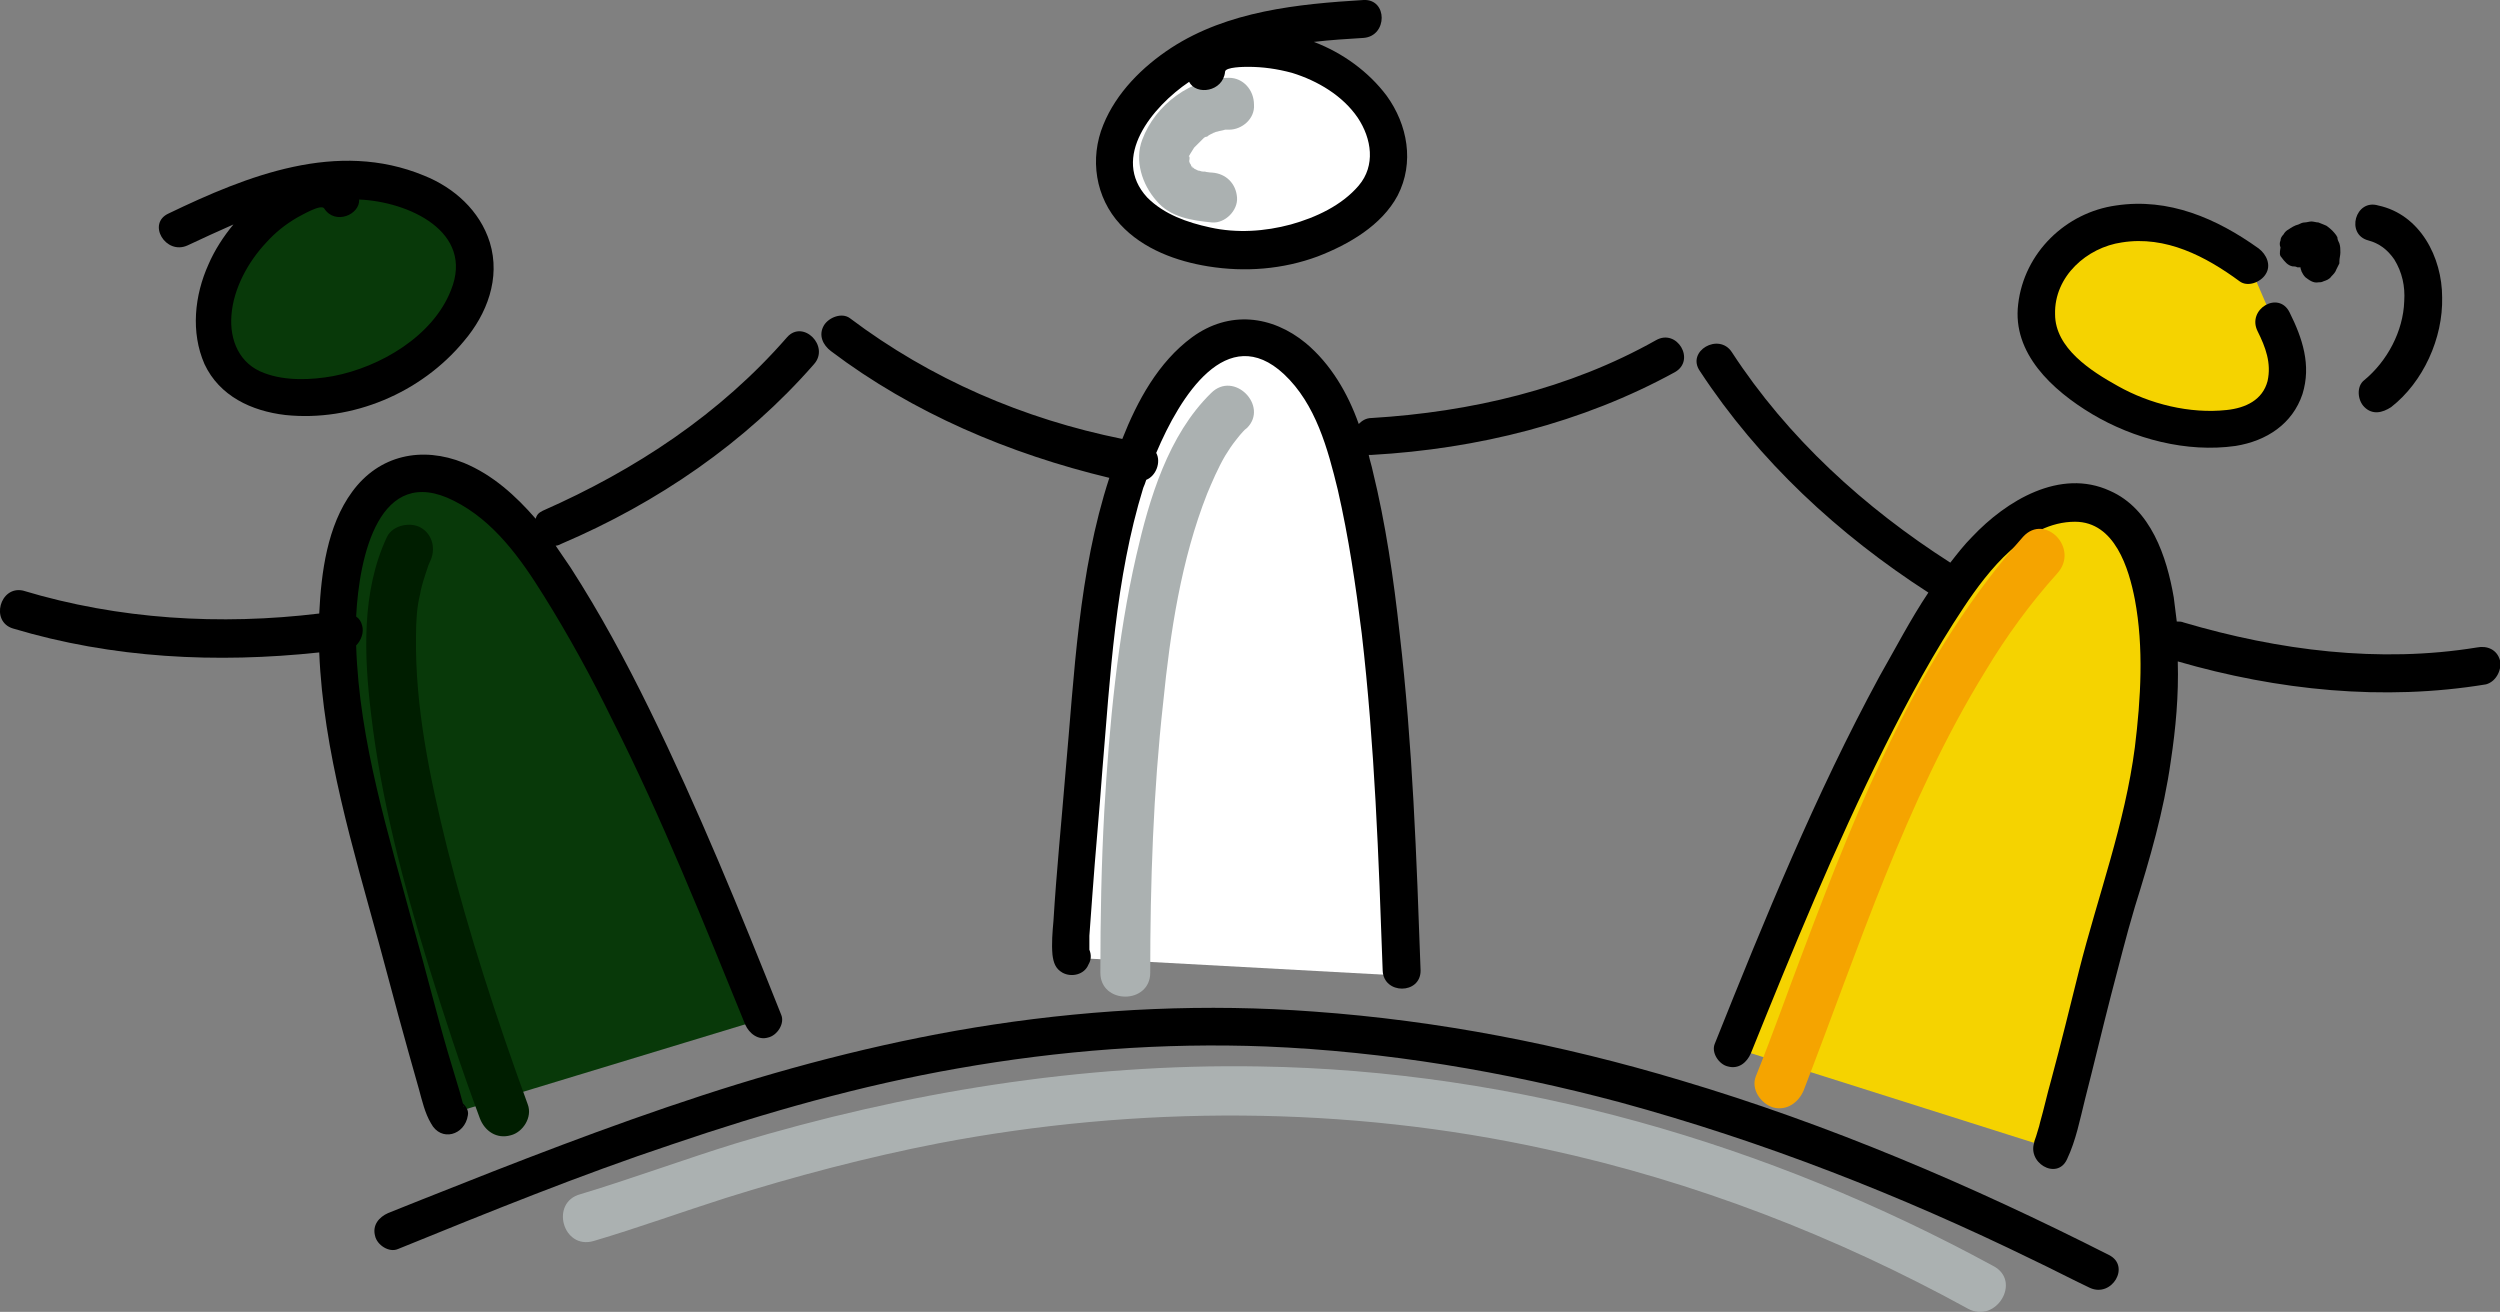 <svg xmlns="http://www.w3.org/2000/svg" xmlns:xlink="http://www.w3.org/1999/xlink" id="Ebene_1" x="0px" y="0px" viewBox="0 0 250.6 131.5" style="enable-background:new 0 0 250.6 131.5;" xml:space="preserve"><rect x="0" y="0" width="250.6" height="131.5" fill="#808080" stroke="none"/><style type="text/css">	.st0{fill:#001E00;}	.st1{fill:#ABB1B1;}	.st2{fill:#083909;}	.st3{fill:#FFFFFF;}	.st4{fill:#F5A400;}	.st5{fill:#F5D300;}</style><g>	<path class="st0" d="M29.2,22.9c-3.5,1.2-6.2,4.6-6.4,8.3c-0.1,2.2,1.1,4.3,2.9,5.5c1.9,1.3,4.1,1,6.2,0.5c1.3-0.3,2.2-1.8,1.7-3.1  c-0.4-1.3-1.7-2.1-3.1-1.7c-0.3,0.1-0.7,0.1-1,0.2c-0.5,0.1,0.5,0,0,0c-0.2,0-0.4,0-0.5,0c-0.1,0-0.2,0-0.4,0c0.1,0,0.2,0,0.3,0  c0,0-0.4-0.1-0.5-0.1c-0.4-0.1,0.5,0.3,0.1,0c-0.1-0.1-0.2-0.1-0.3-0.2c-0.4-0.3,0.4,0.4,0.1,0c-0.1-0.1-0.2-0.2-0.3-0.3  c-0.3-0.4,0.3,0.5,0,0.1c-0.1-0.1-0.1-0.2-0.2-0.4c-0.2-0.4,0.2,0.5,0,0.1c0-0.1-0.1-0.3-0.1-0.4c0,0.3,0.1,0.4,0,0.2  c0-0.1,0-0.2,0-0.3c0-0.6-0.1,0.5,0,0c0.1-0.3,0.2-0.6,0.3-0.9c0-0.1,0.1-0.3,0.2-0.4c0,0.1-0.1,0.2-0.1,0.3c0-0.1,0.1-0.2,0.1-0.3  c0.1-0.3,0.3-0.5,0.4-0.8c0.1-0.1,0.2-0.2,0.2-0.4c0.3-0.4-0.4,0.4,0,0.1c0.2-0.2,0.4-0.4,0.6-0.6c0.1-0.1,0.2-0.1,0.3-0.2  c0.2-0.2-0.5,0.4-0.1,0.1c0.2-0.2,0.4-0.3,0.7-0.4c0.1,0,0.5-0.2,0.1-0.1c-0.4,0.2,0.1,0,0.2-0.1c1.2-0.4,2.2-1.7,1.7-3.1  C31.9,23.4,30.5,22.5,29.2,22.9L29.2,22.9z"></path></g><g>	<path class="st1" d="M59.5,124.4c4.4-1.3,8.8-2.9,13.2-4.3c7-2.2,14.2-4.1,21.4-5.5c19.9-3.8,40.9-3.8,60.9,0.6  c14.8,3.2,29,8.7,42.3,16c2.8,1.5,5.4-2.8,2.5-4.3c-22.6-12.3-47.8-19.6-73.6-20c-17.8-0.3-35.5,2.6-52.4,7.7  c-5.2,1.6-10.3,3.5-15.6,5.1C55.1,120.5,56.4,125.3,59.5,124.4L59.5,124.4z"></path></g><g>	<path class="st2" d="M45.1,32.8c1.7-2,3.1-4.9,2.1-8.1c-0.9-3-3.7-4.9-6.1-5.7c-8.3-2.9-13.7,2.1-13.7,2.1  c-1.9,1.4-3.5,3.3-4.7,5.6c-1.4,2.7-2.2,6.8-0.2,9.8c1.5,2.3,3.9,3,6.1,3.2C35,40.3,41,37.8,45.1,32.8z"></path>	<path class="st2" d="M57.3,60.6c-2.2-3.6-4.5-7.2-7.5-9.8s-6.6-4.1-9.6-3c-4.6,1.6-6.2,8.4-6.3,14.6c-0.1,7.9,1.7,15.9,3.9,23.9  c3.5,13.1,7.1,26.9,7.2,25.4l31.6-9.6C70.8,88,65,73.6,57.3,60.6z"></path></g><g>	<path class="st0" d="M38.8,53.8c-2.6,5.5-2.3,12-1.6,17.8c1,8.5,3.2,16.9,5.7,25c1.6,5.2,3.3,10.4,5.2,15.5  c0.5,1.3,1.7,2.1,3.1,1.7c1.2-0.3,2.2-1.8,1.7-3.1c-3.1-8.5-5.9-17.1-8.1-25.8c-1.7-6.9-3.2-14-3.1-21.1c0-1.6,0.1-3,0.4-4.2  c0.1-0.6,0.3-1.3,0.5-1.9c0.1-0.3,0.2-0.6,0.3-0.9c0-0.1,0.1-0.2,0.1-0.3c-0.2,0.5,0.1-0.2,0.1-0.2c0.6-1.2,0.3-2.7-0.9-3.4  C41.2,52.3,39.4,52.6,38.8,53.8L38.8,53.8z"></path></g><g>	<path class="st3" d="M117.7,23.9c6,2.3,12.5,1.6,17.7-2c1.8-1.2,3.6-3.1,3.8-5.8c0.3-3.6-2.4-6.8-5-8.5c-2.2-1.4-4.5-2.3-6.8-2.6  c0,0-7.2-1.7-13,4.9c-1.7,2-3.2,4.9-2.6,8C112.6,21.1,115.3,22.9,117.7,23.9z"></path>	<path class="st3" d="M136.6,52c-0.8-4.1-1.8-8.3-3.7-11.7s-4.8-6.1-8-6.1c-4.9-0.1-8.7,5.8-11,11.6c-2.8,7.3-3.8,15.6-4.5,23.8  c-1.2,13.5-2.5,27.7-1.9,26.4l33,1.8C139.9,82.3,139.4,66.8,136.6,52z"></path></g><path class="st1" d="M121.4,39.4c-4.3,4.2-6.2,10.6-7.5,16.3c-1.9,8.3-2.7,17-3.2,25.5c-0.3,5.4-0.4,10.9-0.4,16.3c0,3.2,5,3.2,5,0 c0-9,0.3-18.1,1.3-27.1c0.7-7,1.8-14.3,4.4-20.9c0.5-1.2,1.1-2.6,1.8-3.8c0.3-0.5,0.7-1.1,1.1-1.6c-0.3,0.4,0.3-0.4,0.4-0.5 c0.2-0.2,0.4-0.5,0.7-0.7C127.2,40.7,123.7,37.1,121.4,39.4L121.4,39.4z"></path><path class="st1" d="M123.2,7.8c-3.8,0-7.4,2.7-8.7,6.2c-0.8,2.1,0,4.5,1.4,6.1c1.4,1.7,3.6,2,5.6,2.2c1.3,0.1,2.6-1.2,2.5-2.5 c-0.1-1.4-1.1-2.4-2.5-2.5c-0.3,0-0.7-0.1-0.9-0.1c0.4,0.1,0.5,0.1,0.2,0c-0.1,0-0.1,0-0.2,0c-0.2,0-0.3-0.1-0.5-0.1 c-0.6-0.2,0,0,0,0c0,0-0.4-0.2-0.4-0.2c-0.5-0.2,0.4,0.4,0.1,0.1c-0.1-0.1-0.2-0.2-0.3-0.3c-0.3-0.3,0.3,0.4,0,0.1 c-0.1-0.1-0.1-0.3-0.2-0.4c-0.3-0.4,0.1,0.5,0,0.1c0-0.1-0.1-0.3-0.1-0.4c-0.1-0.5,0,0.5,0,0.1c0-0.1,0.1-0.4,0-0.5 c-0.1,0.4-0.1,0.5,0,0.2c0-0.1,0-0.1,0-0.2c0-0.1,0.1-0.2,0.1-0.3c-0.1,0.3-0.2,0.4-0.1,0.2c0.2-0.3,0.3-0.5,0.5-0.8 c0.3-0.5-0.2,0.2,0,0c0.1-0.1,0.2-0.2,0.3-0.3c0.2-0.2,0.4-0.4,0.6-0.6c0.4-0.4-0.2,0.2,0,0c0.1-0.1,0.2-0.2,0.4-0.2 c0.2-0.2,0.5-0.3,0.7-0.4c0.5-0.2-0.3,0.1-0.1,0c0.1,0,0.3-0.1,0.4-0.1c0.3-0.1,0.5-0.1,0.8-0.2c0.3-0.1-0.7,0.1-0.1,0 c0.2,0,0.3,0,0.5,0c1.3,0,2.6-1.1,2.5-2.5C125.7,9,124.6,7.8,123.2,7.8L123.2,7.8z"></path><g>	<path class="st4" d="M217.8,25c-2.6-1-5.6-0.4-7.9,1.1c-1.3,0.8-2.3,2-2.7,3.5c-0.3,1.4-0.1,3,0.6,4.2c0.8,1.3,2.1,2.2,3.4,2.8  c0.9,0.4,2.1,0.3,2.6-0.7c0.4-0.8,0.3-2.1-0.7-2.6c-0.3-0.1-0.6-0.3-0.8-0.4c-0.1-0.1-0.8-0.4-0.8-0.5c0.1,0,0.1,0.1,0.2,0.1  c-0.1-0.1-0.1-0.1-0.2-0.2c-0.1-0.1-0.2-0.2-0.4-0.4c-0.3-0.3,0.2,0.3,0,0c0-0.1-0.2-0.4-0.2-0.4c0.1,0.3,0.1,0.3,0.1,0.1  c0-0.1,0-0.1-0.1-0.2c0-0.1-0.1-0.3-0.1-0.4c0-0.2,0-0.2,0,0.1c0-0.1,0-0.2,0-0.2c0-0.1,0-0.3,0-0.4c0-0.2,0-0.2,0,0.1  c0-0.1,0-0.2,0-0.3c0-0.1,0.1-0.2,0.1-0.4c0.1-0.2,0.1-0.2,0,0.1c0-0.1,0.1-0.2,0.1-0.2c0-0.1,0.1-0.2,0.1-0.2  c-0.1,0.2-0.2,0.2-0.1,0.1c0.1-0.1,0.2-0.2,0.3-0.3c0.1-0.1,0.1-0.1,0.2-0.2c0.2-0.1,0.1-0.1-0.1,0.1c0-0.1,0.3-0.2,0.3-0.2  c0.2-0.1,0.3-0.2,0.5-0.3c0.1-0.1,0.3-0.1,0.4-0.2c0.1,0,0.2-0.1,0.3-0.1c-0.2,0.1-0.2,0.1-0.1,0c0.3-0.1,0.6-0.2,0.9-0.3  c0.2,0,0.3-0.1,0.5-0.1c0.5-0.1-0.3,0,0.1,0c0.3,0,0.6,0,0.9,0c0.1,0,0.2,0,0.3,0c0.2,0,0.2,0-0.1,0c0,0,0.3,0.1,0.4,0.1  c0.3,0.1,0.7,0.2,1,0.3c0.9,0.4,2.1-0.4,2.3-1.3C219.3,26.2,218.7,25.4,217.8,25L217.8,25z"></path></g><g>	<path class="st5" d="M229.2,36.1c-0.2-1.5-0.8-2.7-1.3-3.9l-2.5-5.8c-3.9-2.8-8.3-4.9-13.3-4.1c-1.7,0.3-3.4,0.9-4.9,2.3  c-1.5,1.4-2.8,3.5-3.1,5.7c-0.4,3.2,1.3,5.5,3.1,7c4,3.5,9,5.5,14.3,5.6c1.6,0,3.2-0.1,4.8-0.9c0.7-0.3,1.4-0.8,1.9-1.5  C229.1,39.4,229.4,37.5,229.2,36.1z"></path>	<path class="st5" d="M210.1,50.6c-3-1.1-6.7,0.4-9.6,3c-3,2.6-5.3,6.2-7.5,9.8c-7.7,13-13.5,27.3-19.3,41.6l31.9,10.1  c0.8-1.5,5.3-21.2,6.9-26c2.7-7.8,4-16,3.9-23.9C216.3,59,214.7,52.2,210.1,50.6z"></path></g><g>	<path d="M18.8,24.6c1.5-0.7,3-1.4,4.6-2.1c-1,1.2-1.9,2.6-2.5,4c-1.4,3.1-1.8,6.8-0.4,10c1.5,3.2,4.7,4.7,8.1,5.1  c6.7,0.7,13.6-2.2,17.9-7.4c2.3-2.7,3.7-6.3,2.6-9.9c-1-3.2-3.6-5.5-6.6-6.7c-8.7-3.6-17.7,0-25.6,3.8  C14.7,22.4,16.6,25.6,18.8,24.6z M45.2,29.1c-1.8,4.6-7.1,7.7-11.8,8.6c-2.2,0.4-4.8,0.5-6.9-0.3c-2.5-0.9-3.5-3.3-3.3-5.8  c0.2-2.7,1.7-5.4,3.5-7.3c0.9-1,1.9-1.8,3.1-2.5c0.4-0.2,2.4-1.4,2.7-0.9c1.1,1.7,3.6,0.6,3.5-0.9C40.9,20.2,47.6,23.2,45.2,29.1z"></path>	<path d="M211.4,125.8c-13.8-7-28.1-13.1-42.9-17.5c-12-3.6-24.3-6-36.8-6.9c-10.7-0.8-21.5-0.3-32.1,1.3c-9.9,1.5-19.7,4-29.2,7.1  c-9.5,3.1-18.7,6.7-28,10.4c-1.2,0.5-2.3,0.9-3.5,1.4c-0.9,0.4-1.6,1.2-1.3,2.3c0.2,0.9,1.4,1.7,2.3,1.3  c9.1-3.7,18.2-7.4,27.5-10.5c9.4-3.2,18.9-5.9,28.6-7.6c10.2-1.8,20.6-2.6,30.9-2.2c12,0.5,23.9,2.5,35.5,5.6  c14.3,3.9,28.1,9.3,41.4,15.8c1.9,0.9,3.8,1.9,5.7,2.8C211.7,130.1,213.6,126.9,211.4,125.8z"></path>	<path d="M38,94.6c1.3,4.9,2.6,9.7,4,14.6c0.3,1.1,0.6,2.4,1.2,3.4c1,1.9,3.4,1.2,3.7-0.8c0.1-0.5-0.2-0.9-0.5-1.2  c-0.1-0.4-0.2-0.7-0.3-1.1c-0.4-1.3-0.8-2.7-1.2-4c-1.2-4.1-2.2-8.2-3.4-12.4C39,83.8,36,74.4,35.7,64.7c0.5-0.5,0.8-1.3,0.6-2  c-0.1-0.4-0.3-0.7-0.6-0.9c0.3-6,2.3-15.4,9.8-11.6c4,2,6.7,5.8,9,9.5c2.5,4,4.8,8.2,6.9,12.5c5,9.9,9.1,20.2,13.3,30.5  c0.4,0.9,1.3,1.6,2.3,1.3c0.9-0.2,1.7-1.4,1.3-2.3C74.2,91.4,70,81.1,65.1,71.1c-2.4-4.9-5-9.7-7.9-14.2c-0.5-0.7-1-1.5-1.5-2.2  c0.2,0,0.4-0.1,0.6-0.2c9.6-4.1,18.4-10.1,25.3-18c1.6-1.8-1.1-4.5-2.7-2.7c-6.7,7.7-15.2,13.3-24.5,17.4c-0.4,0.2-0.6,0.4-0.7,0.8  c-2-2.3-4.3-4.4-7.2-5.6c-4.2-1.7-8.5-0.8-11.2,2.9c-2.5,3.4-3.1,8.1-3.3,12.2c-9.9,1.2-20.1,0.6-29.7-2.3C0,58.7-1,62.3,1.3,63  c10,3,20.4,3.5,30.7,2.4C32.4,75.3,35.4,85.1,38,94.6z M46.4,110.8C46.4,110.8,46.4,110.8,46.4,110.8  C46.6,111,46.5,111.1,46.4,110.8z"></path>	<path d="M121.1,26.7c3.7,0.6,7.5,0.3,11-1c3.1-1.2,6.4-3.1,8-6.1c1.7-3.3,1-7.1-1.1-10c-1.8-2.4-4.4-4.3-7.3-5.4  c1.7-0.2,3.4-0.3,5-0.4c2.4-0.2,2.4-3.9,0-3.8c-6.6,0.4-13.6,1.1-19.3,4.8c-2.9,1.9-5.5,4.5-6.8,7.7c-1.4,3.4-0.8,7.3,1.7,10  C114.6,25,118,26.2,121.1,26.7z M119.2,8.2c0.7,1.4,3.4,1,3.6-1c0-0.5,2-0.5,2.3-0.5c1.5,0,2.9,0.2,4.4,0.6  c2.6,0.8,5.1,2.3,6.6,4.5c1.4,2.1,1.8,4.8,0.1,6.8c-1.7,2-4.3,3.2-6.8,3.9c-2.6,0.7-5.4,0.9-8.1,0.3c-2.3-0.5-4.6-1.3-6.3-3  C111.3,15.8,115.5,10.7,119.2,8.2z"></path>	<path d="M83.3,35.2c8.2,6.2,17.9,10.3,27.9,12.7c-3.1,9.5-3.5,19.7-4.4,29.6c-0.4,4.9-0.9,9.9-1.2,14.8c-0.1,1.1-0.2,2.3-0.1,3.4  c0.1,0.8,0.3,1.4,1,1.8c0.9,0.5,2.2,0.2,2.6-0.8c0.3-0.5,0.3-1,0.1-1.5c0,0,0,0,0-0.1c0-0.4,0-0.9,0-1.3c0.1-1.4,0.2-2.7,0.3-4.1  c0.3-4.2,0.7-8.3,1-12.5c0.8-9.5,1.3-19.2,4.1-28.3c0.1-0.2,0.2-0.5,0.3-0.8c1-0.4,1.5-1.8,1-2.7c2.4-5.7,7.1-13.2,12.8-7.9  c3.2,3,4.4,7.5,5.4,11.6c1.1,4.8,1.8,9.6,2.4,14.4c1.3,11.2,1.7,22.5,2.1,33.8c0.1,2.4,3.8,2.4,3.8,0c-0.4-11.3-0.8-22.6-2.1-33.8  c-0.6-5.5-1.4-11-2.7-16.3c-0.1-0.5-0.3-1.1-0.4-1.6c0.1,0,0.2,0,0.3,0c10.6-0.6,21.1-3.2,30.4-8.3c2.1-1.2,0.2-4.4-1.9-3.2  c-8.7,4.9-18.6,7.2-28.5,7.8c-0.6,0-1,0.3-1.3,0.6c-1.1-3.1-2.8-6-5.3-8.1c-3.4-2.8-7.7-3.3-11.4-0.6c-3.4,2.5-5.5,6.4-7,10.2  C102.6,42,93.3,38,85.2,31.9c-0.8-0.6-2.1-0.1-2.6,0.7C82,33.6,82.5,34.6,83.3,35.2z"></path>	<path d="M250.6,66.2c-0.3-1.1-1.3-1.5-2.3-1.3c-9.8,1.6-19.9,0.3-29.4-2.5c-0.2-0.1-0.5-0.1-0.7-0.1c-0.1-0.8-0.2-1.6-0.3-2.4  c-0.7-4.1-2.3-8.9-6.4-10.7c-5-2.3-10.4,1-13.8,4.6c-0.8,0.8-1.5,1.7-2.2,2.6c-8.6-5.5-16.3-12.5-21.9-21.1c-1.3-2-4.6-0.1-3.2,1.9  c5.9,9,13.9,16.4,22.9,22.2c-1.8,2.7-3.3,5.6-4.9,8.4c-6.4,11.8-11.5,24.3-16.5,36.8c-0.4,0.9,0.4,2.1,1.3,2.3  c1.1,0.3,1.9-0.4,2.3-1.3c4.2-10.4,8.4-20.7,13.4-30.7c2.4-4.8,5-9.6,8-14.1c2.4-3.6,6.2-8.5,11.1-8.5c4,0,5.4,4.7,6,7.8  c0.9,4.8,0.6,9.9,0,14.8c-1,7.7-3.7,14.9-5.6,22.4c-0.9,3.6-1.8,7.3-2.8,11c-0.4,1.4-0.7,2.8-1.1,4.2c-0.1,0.5-0.3,1-0.4,1.4  c-0.1,0.3-0.4,1.1-0.1,0.4c-1,2.2,2.2,4.1,3.2,1.9c0.9-1.9,1.3-4,1.8-6c0.9-3.5,1.7-6.9,2.6-10.4c0.8-3,1.5-5.9,2.4-8.9  c1.5-4.8,2.9-9.6,3.6-14.6c0.5-3.3,0.8-6.6,0.7-10c10,2.9,20.6,4,30.9,2.3C250.3,68.3,250.8,67,250.6,66.2z"></path>	<path d="M209.7,41.5c4.2,2.5,9.5,3.9,14.4,3.2c3.1-0.5,5.7-2.2,6.7-5.2c0.9-2.9,0-5.6-1.3-8.2c-1.1-2.2-4.3-0.3-3.2,1.9  c0.8,1.6,1.4,3.2,1,5c-0.5,1.9-2.2,2.7-4.1,2.9c-3.7,0.4-7.7-0.6-10.9-2.4c-2.7-1.5-6.3-3.8-6.3-7.2c-0.1-3.8,3.2-6.7,6.7-7.2  c4.4-0.7,8.4,1.4,11.8,3.9c0.8,0.6,2.1,0.1,2.6-0.7c0.6-0.9,0.1-2-0.7-2.6c-4.2-3-9-5.1-14.3-4.3c-5,0.7-9.2,4.7-9.8,9.9  C201.7,35.4,205.7,39.1,209.7,41.5z"></path>	<path d="M228.7,25.8c0.3,0.4,0.6,0.8,1.1,0.9c0.2,0,0.3,0,0.5,0.1c0.1,0,0.2,0,0.3,0c0,0.2,0.1,0.3,0.1,0.4  c0.1,0.2,0.2,0.4,0.4,0.6c0.4,0.3,0.8,0.6,1.3,0.5c0.2,0,0.3,0,0.5-0.1c0.3-0.1,0.6-0.2,0.8-0.5c0.2-0.2,0.4-0.4,0.5-0.7  c0.1-0.2,0.2-0.4,0.3-0.6c0-0.1,0-0.1,0-0.2c0-0.3,0.1-0.6,0.1-0.9c0-0.3,0-0.6-0.1-0.9c-0.1-0.2-0.2-0.4-0.2-0.6  c0-0.1-0.1-0.1-0.1-0.2c-0.3-0.4-0.5-0.6-0.9-0.9c-0.1-0.1-0.2-0.1-0.4-0.2c-0.2-0.1-0.3-0.1-0.5-0.2c-0.2,0-0.5-0.1-0.7-0.1  c-0.2,0-0.5,0.1-0.7,0.1c-0.2,0-0.4,0.1-0.6,0.2c-0.4,0.1-0.7,0.3-1,0.5c-0.2,0.1-0.4,0.3-0.5,0.5c-0.2,0.2-0.3,0.4-0.3,0.6  c-0.1,0.2-0.1,0.5,0,0.7C228.5,25.4,228.5,25.6,228.7,25.8z"></path>	<path d="M237.4,24.1c1.1,0.3,1.9,0.9,2.6,1.9c0.8,1.3,1.1,2.7,1,4.2c-0.1,3-1.7,6-4,7.9c-0.8,0.6-0.7,2,0,2.7  c0.8,0.8,1.8,0.6,2.7,0c3.2-2.5,5.2-6.9,5.1-11c0-4-2.2-8.3-6.4-9.2C236.1,19.9,235.1,23.5,237.4,24.1z"></path></g><g>	<path class="st4" d="M202.8,53.8c-10.5,11.8-16.5,26.8-22,41.4c-1.6,4.2-3.1,8.5-4.8,12.7c-0.5,1.3,0.5,2.7,1.7,3.1  c1.4,0.4,2.6-0.5,3.1-1.7c5.5-14.2,10.2-29,18.2-42c2.1-3.5,4.5-6.8,7.2-9.8C208.5,55,205,51.4,202.8,53.8L202.8,53.8z"></path></g></svg>